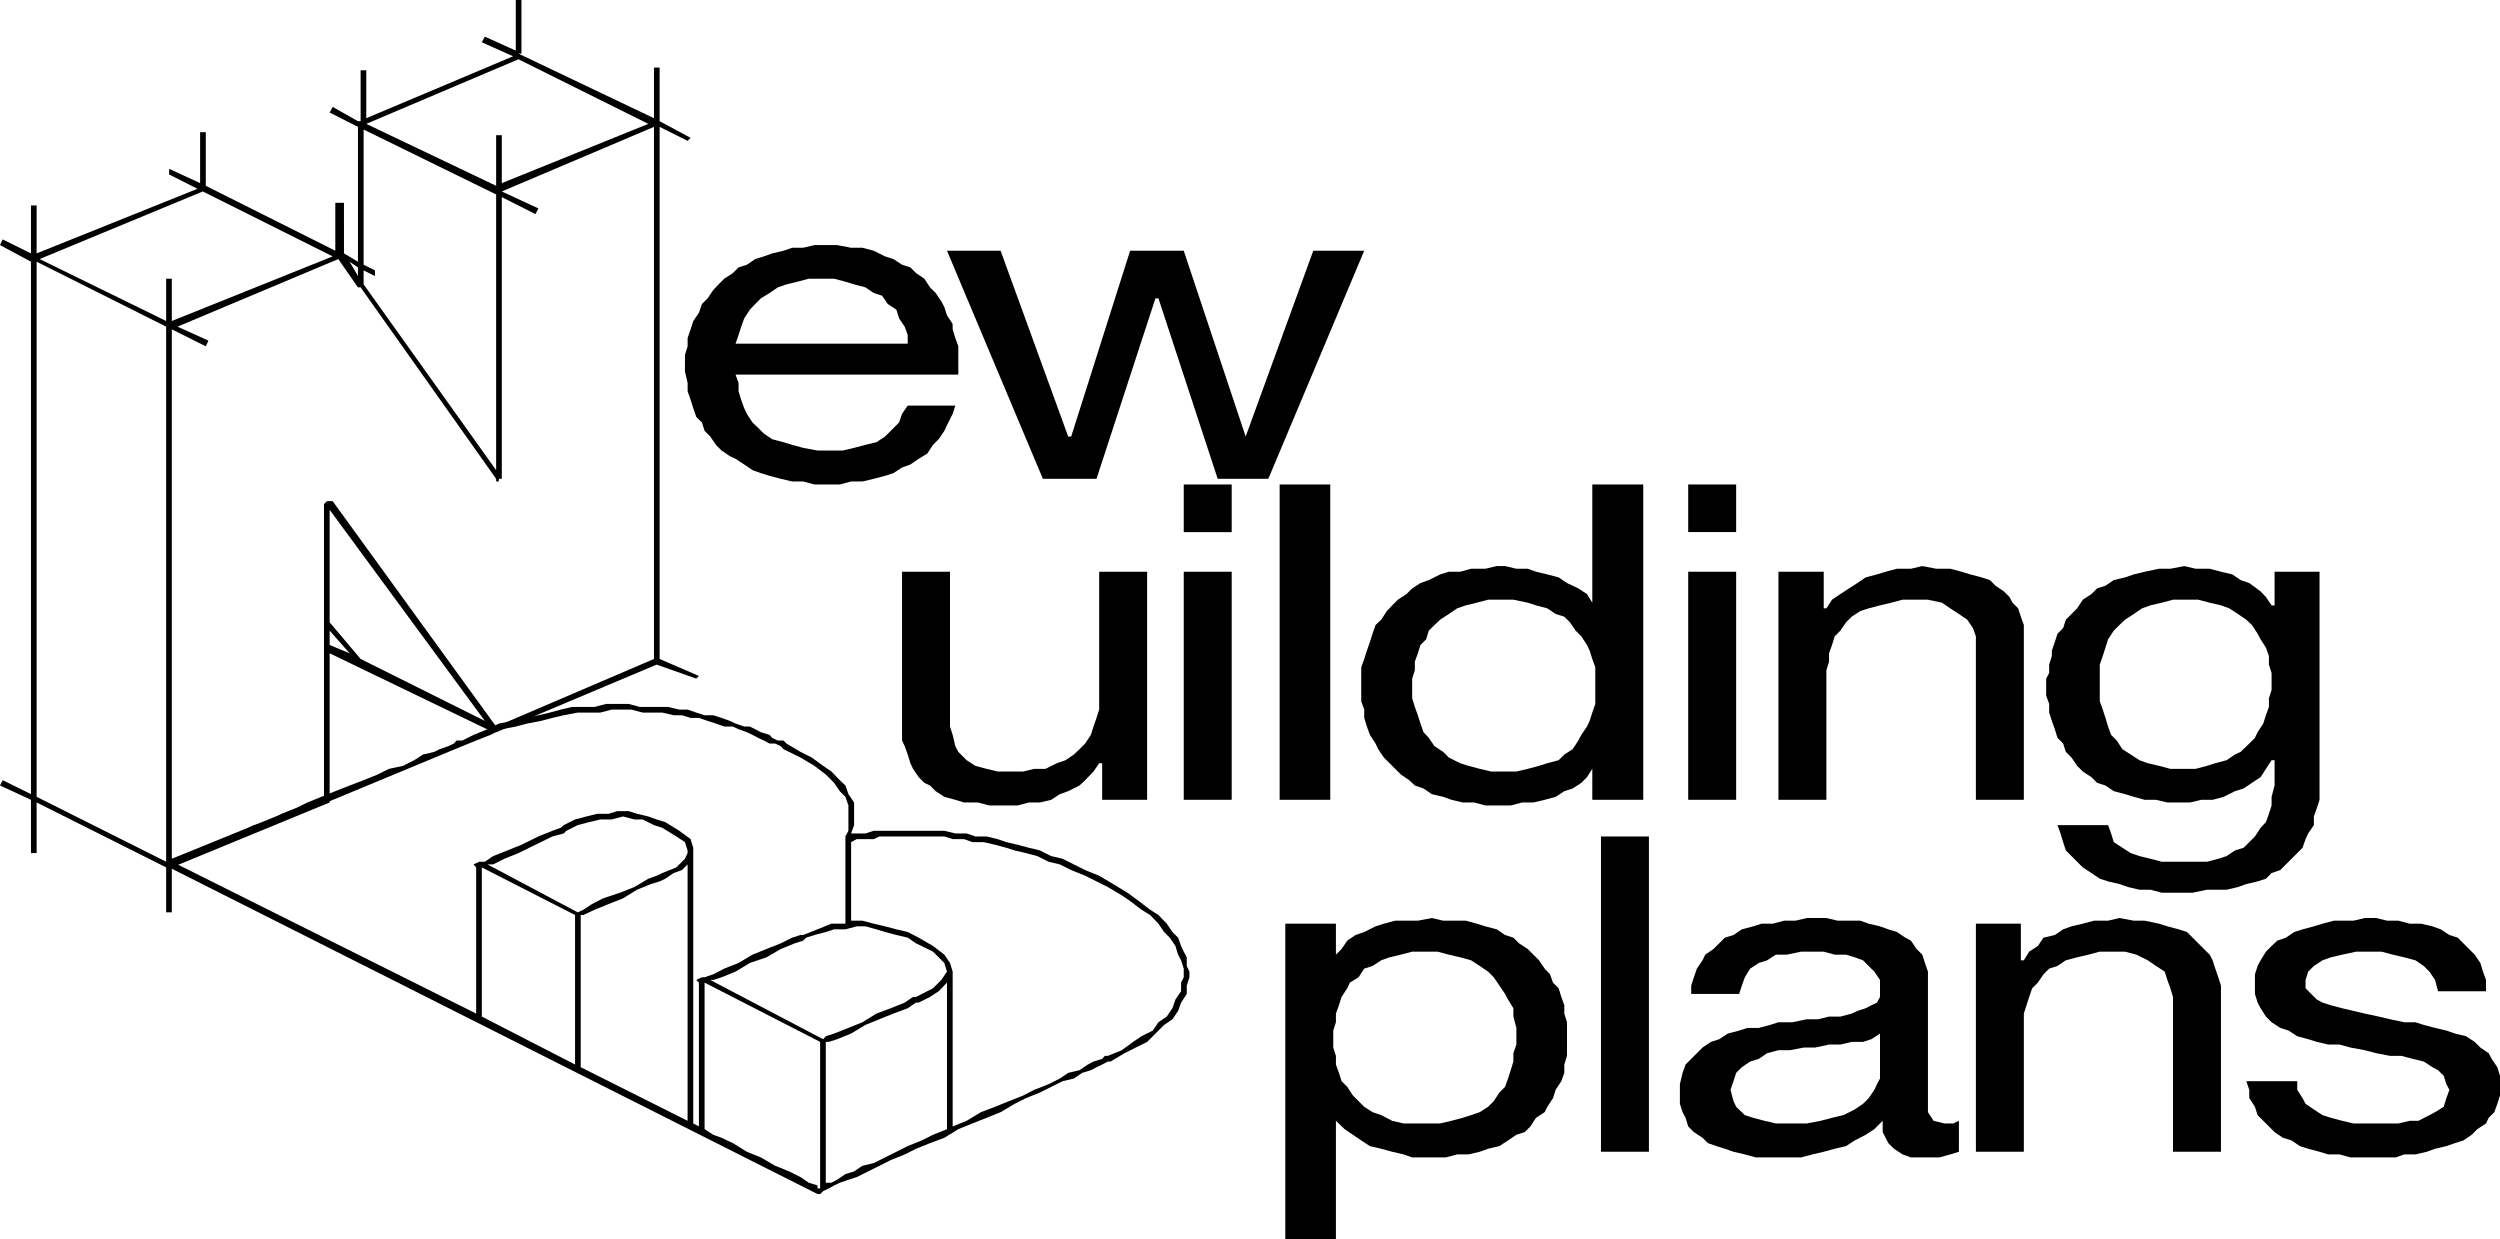 <svg xmlns="http://www.w3.org/2000/svg" width="283.767" height="140.636" fill-rule="evenodd" stroke-linecap="round" preserveAspectRatio="none" viewBox="0 0 7508 3721"><style>.pen1{stroke:none}.brush1{fill:#000}</style><path d="m2099 2030-118-51V381l84 42 9-9-93-50V203h-17v152l-407-194h9V0h-17v152l-93-42-9 17 94 42-441 186V211h-17v153h-8l-76-43-9 17 85 43v405l-42-25V609h-26v144L618 558V397h-17v153l-93-43v17l85 43-483 194V617H93v144L8 719l-8 17 93 50v1599l-85-42-8 16 93 43v160h17v-152l389 195v135h17v-135l474-195v-448l491 237h9l482-203 119 42 8-8zM990 1531l466 634-373-186-93-110v-338zm9-26h-17l-9 9v879l-457 186V989l102 51 8-17-93-42 483-203 59 85h8l407 575v8h8v-8h9V592l101 51 9-17-110-51 457-194v1598l-474 203-491-677zm948-1133-440 178V406h-17v152l-390-186 457-194 390 194zm-855 17 398 195v828l-398-558v-42l34 17v-17l-34-17V389zm-17 414v26l-25-43 25 17zm-76-33L516 964V837h-17v127L119 778l490-203 390 195zM110 2393V786l389 195v1607l-389-195zm880-499 60 68-60-25v-43z" class="pen1 brush1"/><path d="m3301 2630-42-17-34-17-34-17-34-8-34-17-33-8-34-9-34-8-26-9-33-8h-34l-26-9h-34l-33-8h-212l-25 8h-43l9-25v-68l-17-25-9-26-17-16-25-26-25-17-34-25-34-17-42-25-9-9h-17l-17-8-8-9-26-8-17-9-16-8h-17l-26-9-17-8-25-9-25-8h-26l-25-8-26-9h-25l-34-8h-85l-33-9h-68l-34 9h-68l-34 8-33 9-34 8-43 8-33 9-43 8-34 17-42 17-34 17h-17l-8 9-17 8-26 9-16 8-34 8-26 17-34 17-42 9-34 17-42 17-42 16-43 17-42 17-42 17-34 17-43 17-42 25-42 9-34 17-42 17-34 17-26 8-33 17-26 8-17 9-17 8h-17v9h-8l-17 8 17 9 1947 981h8l9-9 17-8 16-9 17-8 26-9 25-8 34-17 34-17 34-17 42-17 34-17 42-17 43-16 42-26 42-17 43-17 42-17 42-25 34-17 42-17 34-17 34-17 34-8 25-17 26-8 17-9 17-8 17-9h8l42-25 34-17 34-17 25-25 26-26 25-17 17-25 9-25 17-26v-25l8-25v-17l-8-17v-26l-9-17-8-17-9-25-17-17-17-25-25-26-25-16-34-26-34-25-43-26-42-25zm-821 499h9l25-8 42-17 43-26 42-17 42-17 43-16 25-17h8l34-17 26-17 25-26v440l-42 17-34 17-42 17-34 17-34 17-34 17-34 8-25 17-26 8-25 17-17 9h-17v-423zm271-135h-9l-25 17-42 17-43 16-42 26-42 17-43 17-25 8-8 9-339-178h9l25-8 42-17 43-26 50-17 43-25 42-17 25-8 9-9 25-8 34-9 25-8h34l34-9h26l33 9 26 8 34 9 34 8 25 17 51 25 34 34 8 26-17 25-25 25-51 26zm-1363-753 42-17 43-17 34-17 42-8 34-9 42-8 34-9 34-8 42-8h68l34-9h59l34 9h59l34 8h25l26 8h25l26 9 25 8 25 9h26l17 8 25 9 17 8 17 9 17 8 17 9h17l17 8 8 9 51 25 42 25 34 26 25 25 17 25 17 17 9 26v76l-9 17v262h-42l-42 17-43 17h-8l-25 8-34 17-43 17-42 17-42 25-43 17-33 17-26 9h-8l-17 8 8 8v432l-17-9v-828l-8-26-34-25-42-26-26-8-25-9-34-8-25-8h-34l-26 8h-34l-33 8-34 9-34 17-9 8-25 9-42 17-51 25-42 17-43 17-25 17h-17l-17 8 8 9v439l-897-448 855-355zm59 364 280 143v449l-280-144v-448zm618-43-8 17-26 26-42 17-17 8-25 9-42 25-43 17-51 17-33 17-26 17-17 8-271-144h17l34-17 42-17 51-25 51-25 34-9 8-8 34-17 34-9 34-8h34l34-9 34 9h25l34 17 25 8 42 26 26 17 8 25v8zm-321 186h8l34-16 42-17 43-17 42-26 42-17 26-8 17-8 25-17 25-9 17-17v770l-321-161v-457zm372 643v-440l347 178v440h-8v-9l-26-8-25-17-34-17-42-17-43-25-42-17-42-26-34-16-25-9-26-17zm1211-220h-9l-8 9-26 8-17 9-25 17-34 8-25 17-34 17-43 17-33 17-43 17-42 17-42 16-43 26-42 17v-465l-8-26-17-25-34-26-43-25-33-17-34-8-34-9-34-8-34-9h-34v-236l17-9h51l17-8h195l25 8h34l25 9h34l34 8 34 9 25 8 34 8 34 9 34 17 34 8 34 17 42 17 34 17 34 17 42 25 25 17 34 26 26 16 25 26 17 25 17 17 17 25 8 26 9 17 8 25v26l-8 16v26l-17 25-9 26-17 25-25 17-17 25-34 17-25 17-34 25-42 17zm-458-1953-8 25-17 34-8 17-17 25-17 17-17 26-26 16-25 17-25 9-26 17-25 8-34 9-34 8h-34l-34 9h-76l-34-9h-33l-34-8-34-9-26-8-25-9-25-17-26-17-17-8-25-17-17-17-17-25-17-17-8-25-17-17-9-26-8-25-9-26v-25l-8-34v-50l8-26v-25l9-26 8-25 17-25 9-26 17-17 17-25 16-17 17-17 26-17 17-17 25-8 25-17 26-8 25-9 34-8 26-9h33l34-8h68l42 8h34l34 9 34 17 25 8 26 17 25 8 17 17 25 17 17 26 17 17 17 25 9 17 8 25 17 26v16l8 26 9 25v85h-669l9 25v25l8 26 9 25 8 17 17 26 17 16 17 17 25 17 34 9 26 8 33 9 43 8h76l34-8 34-9 33-8 26-17 17-17 25-25 9-26 17-25h143zm-143-186v-26l-9-25-17-25-8-26-26-17-17-25-25-8-25-17-34-9-26-8-34-9h-76l-34 9-33 8-26 9-25 17-26 16-17 17-16 17-17 26-9 25-8 25-9 26h517zm1083 406h-152l-178-542h-9l-177 542h-161l-288-685h161l203 558h9l177-558h161l186 558 203-558h153l-288 685zm-364 964h-135v-110h-9l-17 25-25 26-17 16-34 17-25 9-26 17-34 8h-33l-34 9h-85l-34-9h-42l-26-8-33-9-26-17-17-17-17-8-17-17-17-25-8-17-8-26-9-25-8-17v-507h144v465l8 25 8 34 9 17 25 25 26 17 34 9 33 8h77l33-8h34l34-17 26-9 25-17 17-16 17-17 17-26 8-25 9-26 8-25v-414h144v685zm110-685h144v685h-144v-685zm144-119h-144v-143h144v143zm144-143h152v947h-152v-947zm1092 947h-153v-93l-16 25-17 17-26 17-25 8-26 17-33 9-34 8h-34l-34 9h-76l-34-9h-34l-34-8-25-9-34-8-25-17-26-9-17-16-25-17-17-17-17-17-17-17-17-25-8-17-17-26-9-25-8-26v-25l-9-25v-102l9-25 8-25 9-26 8-25 9-26 17-16 17-26 16-17 17-17 26-17 17-17 25-16 25-9 34-17 26-8h34l33-9h43l34-8h25l34 8h34l25 9 34 8 34 9 25 17 34 16 26 17 16 26v-355h153v947zm-415-85h34l34-8 34-9 25-8 34-9 17-17 25-16 17-26 9-17 17-25 8-17 8-25 9-26v-110l-9-25-8-25-8-17-17-26-17-17-17-25-17-17-26-8-25-17-34-9-25-8-43-9h-76l-34 9-33 8-26 9-25 17-26 17-17 16-17 17-8 26-17 17-8 25-9 25v26l-8 25v59l8 26 9 25 8 25 9 26 16 17 17 25 26 17 17 17 34 17 25 8 34 9 34 8h42zm550-600h144v685h-144v-685zm144-119h-144v-143h144v143zm127 119h136v110h8l17-26 25-17 26-17 25-16 25-17 34-9 26-8 34-9h42l34-8 42 8h42l34 9 26 8 34 9 25 8 17 17 25 17 17 17 9 17 17 17 8 25 9 25v525h-144v-491l-9-25-17-25-25-17-26-17-25-17-42-9h-76l-34 9-34 8-34 9-25 8-26 17-17 17-17 25-17 17-8 26-9 25v25l-8 26v389h-144v-685zm1625 626v59l-8 25-9 25v26l-17 25-8 17-9 26-16 16-17 17-17 17-17 17-26 9-17 17-25 8-34 8-25 9-34 8h-59l-43 9h-93l-34-9h-33l-34-8-26-9-34-8-25-8-25-17-26-17-17-17-17-17-17-17-8-25-8-26-9-25h152l9 25 8 26 26 17 25 16 26 9 33 8 34 9h136l34-9 25-8 25-17 26-8 17-17 17-17 17-26 16-17 9-25 8-25v-26l9-34v-76h-9l-17 26-16 25-26 17-25 17-26 8-34 17-33 9h-34l-34 8h-68l-34-8h-34l-33-9-26-8-34-9-25-17-25-8-17-17-26-17-17-17-17-25-17-17-8-25-17-17-8-26-9-25-8-25v-26l-9-25v-51l9-17v-25l8-26v-16l9-26 8-25 17-17 8-25 17-17 17-17 17-26 26-17 17-17 25-8 25-17 34-8 26-9 33-8 43-9h34l42-8 34 8h42l34 9 34 8 25 17 26 9 34 25 16 17 17 25h9v-101h135v626zm-144-296v-26l-8-25v-26l-9-25-16-25-9-17-17-26-17-16-25-17-26-17-25-9-34-8-34-9h-76l-34 9-34 8-25 9-25 17-26 17-17 16-17 17-17 26-8 25-8 25-9 26v110l9 25 8 25 8 26 9 25 17 17 17 26 25 16 26 17 25 9 34 8 34 9h76l34-9 25-8 34-9 25-17 17-8 26-25 17-17 8-17 17-26 8-25 9-25v-26l8-25v-25zm-2962 727h152v93l17-17 17-25 25-17 26-9 34-17 25-8 34-9h68l42-8 34 8h68l33 9 26 8 34 9 25 17 25 8 17 17 26 17 17 17 17 17 17 25 16 17 9 25 17 17 8 26 9 25v25l8 26v101l-8 26v25l-9 25-17 26-8 25-17 26-8 16-26 17-17 26-17 17-25 8-25 17-26 17-34 8-25 9-34 8h-34l-34 9h-101l-26-9-34-8-33-9-34-8-26-17-25-17-25-17-26-25v355h-152v-947zm415 84h-34l-34 9-34 8-25 9-26 17-25 8-17 26-26 16-8 17-17 26-8 25-9 25v26l-8 25v51l8 25v26l9 25 8 25 17 17 17 26 17 17 17 17 25 16 26 9 33 17 34 8h110l34-8 34-9 25-8 26-9 25-16 17-17 17-26 17-17 9-25 8-25 8-26v-25l9-26v-50l-9-34v-25l-16-26-9-17-17-25-17-25-17-17-25-17-26-17-33-9-34-8-34-9h-42zm533-346h144v947h-144v-947zm1075 947-26 8-33 9h-85l-25-9-26-17-17-17-17-33v-34l-25 25-26 17-33 17-26 17-34 8-33 9-34 8-34 9h-136l-33-9-34-8-26-9-25-8-26-9-16-16-26-17-17-17-8-26-9-17-8-25v-59l8-34 9-25 17-17 17-17 17-17 25-17 25-8 26-17 34-9 25-8h34l34-9 25-8h42l43-9h34l33-8h34l34-9 17-8 25-8 17-9 17-8 9-17v-51l-17-25-17-17-17-17-25-9-26-8h-34l-33-9h-68l-43 9h-33l-26 17-25 8-26 17-16 26-9 25-8 25h-144v-25l8-25 9-26 17-25 8-17 25-17 17-17 17-17 26-8 25-17 34-9 25-8h34l34-9h34l34-8h59l34 8h68l25 9 34 8 25 9 26 8 25 17 17 9 17 25 17 17 8 25 9 26v422l17 26 33 8h26l17-8v93zm-237-355-26 17-25 8h-34l-34 8h-34l-42 9h-34l-42 8h-34l-34 9-25 17-26 8-25 17-17 17-8 25-9 26 9 34 8 17 26 25 25 8 34 9 34 8h93l42-8 34-9 34-8 34-17 25-17 17-17 17-25 8-17 9-17v-135zm288-330h135v110h9l16-26 26-17 17-25 34-8 25-17 25-9 34-8 34-9h42l34-8 43 8h33l43 9 25 8 34 9 25 8 17 17 17 17 17 17 17 17 9 17 8 25 9 26 8 25v499h-144v-465l-8-26-9-25-8-25-26-17-25-17-34-17-34-9h-76l-34 9-34 8-34 9-25 17-25 8-17 17-17 25-17 17-9 26-8 25-8 25v415h-144v-685zm965 473v26l16 25 9 17 25 17 26 17 25 8 34 9 34 8h135l34-8h26l33-17 17-9 26-16 8-26 9-25-9-17-8-25-17-17-17-9-26-17-33-8-34-9h-34l-42-8-34-9-43-8-33-9h-34l-34-8-26-8-33-9-26-17-25-8-26-17-17-17-16-25-9-17-8-26v-59l8-25 9-17 16-26 17-17 17-16 26-9 25-17 25-8 34-9 26-8 34-9h59l34-8h34l33 8h34l34 9h34l34 8 25 9 26 17 25 8 17 17 17 17 17 17 17 25 8 26 9 25v34h-144l-9-34-17-25-17-17-25-17-34-9-34-8-34-9h-76l-42 9-34 8-25 9-26 17-17 17-8 25v25l17 17 17 17 17 9 25 8 34 9 34 8 34 8 42 9 34 8 42 9h34l25 8 34 9 34 8 26 9 33 8 26 17 17 17 25 17 9 17 17 25 8 26v59l-8 25-9 25-17 17-8 17-26 17-17 17-25 17-25 8-26 9-34 8-25 9-34 8h-34l-25 9h-136l-33-9h-34l-26-8-34-9-25-8-25-17-26-8-25-17-17-17-17-17-17-17-8-25-17-26v-25l-9-26h153z" class="pen1 brush1"/></svg>
